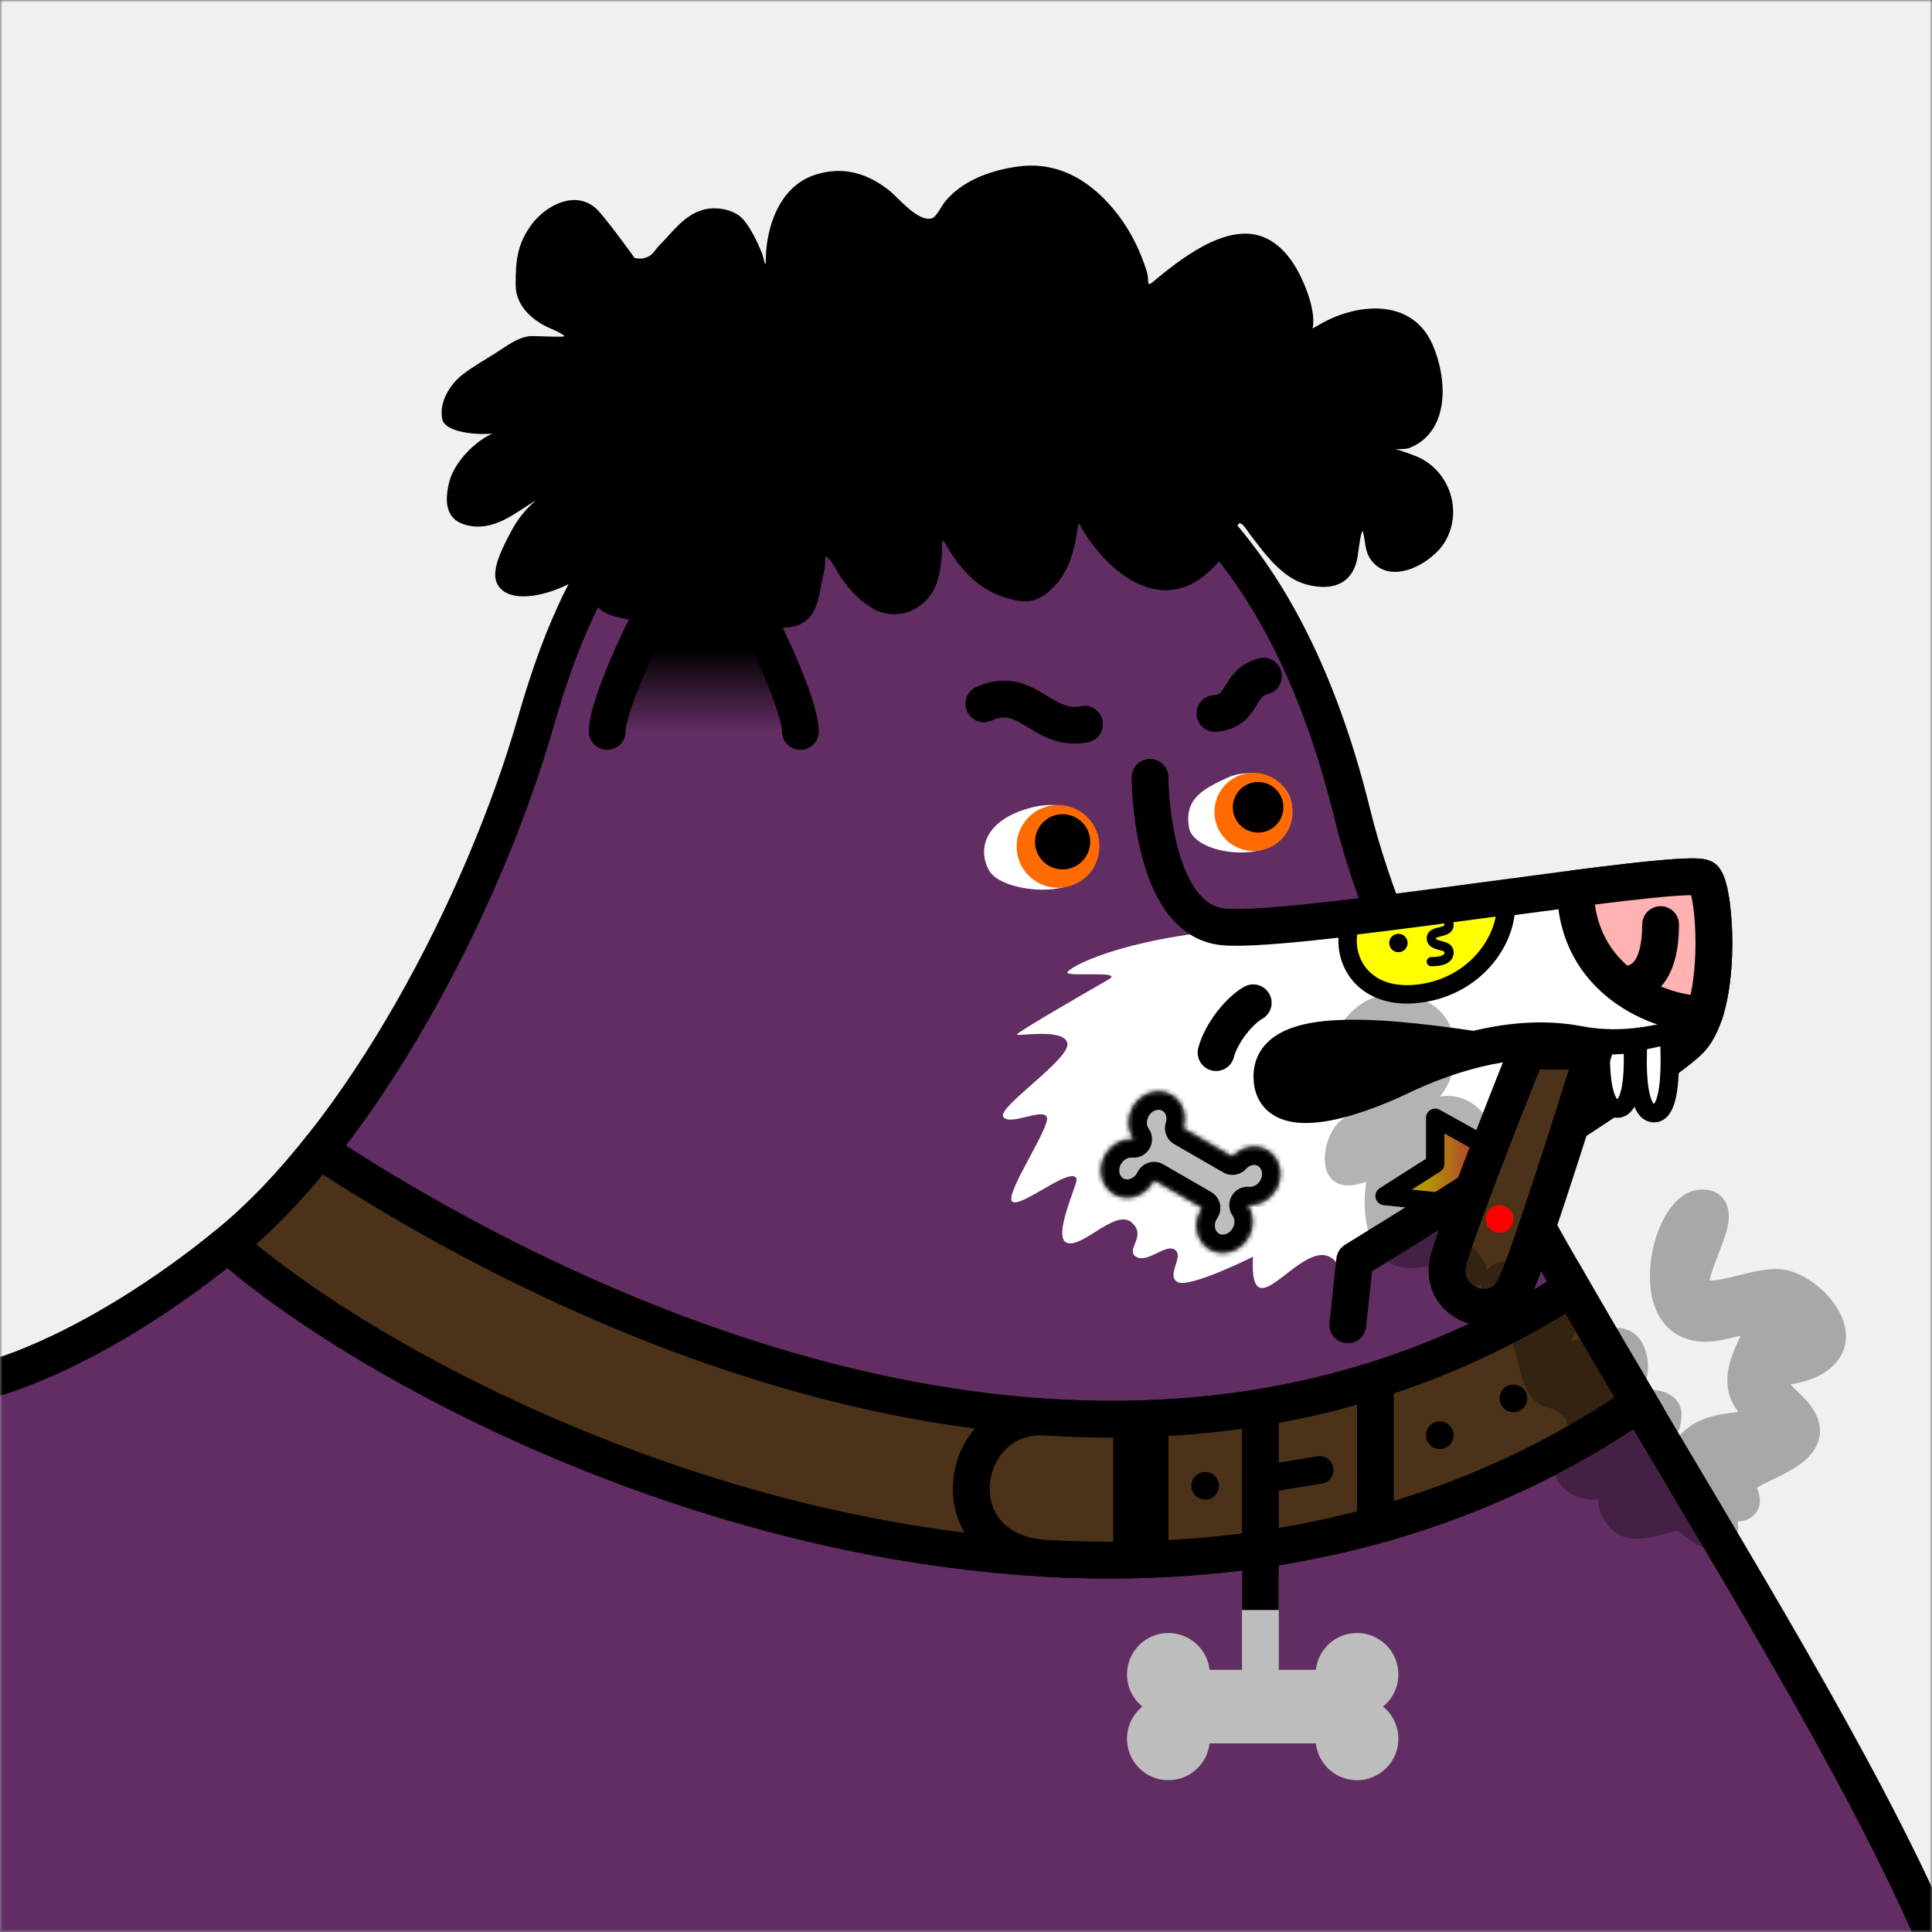 <svg width="420" height="420" viewBox="0 0 420 420" fill="none" xmlns="http://www.w3.org/2000/svg"><rect x="0" y="0" width="420" height="420" fill="#333333" stroke="none"/><g id="0_doggo" clip-path="url(#0_clip0_1125_1661)"><g id="0_Background"><mask id="0_mask0_1125_1661" style="mask-type:alpha" maskUnits="userSpaceOnUse" x="0" y="0" width="420" height="420"><rect id="0_mask" width="420" height="420" fill="#F0F0F0"/></mask><g mask="url(#0_mask0_1125_1661)"><rect id="0_color" width="420" height="420" fill="#F0F0F0"/></g></g></g><defs><clipPath id="0_clip0_1125_1661"><rect width="420" height="420" fill="white"/></clipPath></defs><g id="1_doggo" clip-path="url(#1_clip0_1125_2283)"><g id="1_Much Thick Body"><mask id="1_mask0_1125_2283" style="mask-type:alpha" maskUnits="userSpaceOnUse" x="0" y="0" width="420" height="420"><rect id="1_square" width="420" height="420" fill="white"/></mask><g mask="url(#1_mask0_1125_2283)"><path id="1_Fill" d="M0 299.5C0 299.5 20.5 294 49.5 270.5C78.5 247 105 197 116.5 156.857C128 116.713 145.572 92.702 192.931 88.443C240.291 84.184 277.549 110.084 294 177C310.451 243.916 388 347 420 420H0V299.5Z" fill="#622D63"/><path id="1_Stroke" d="M420 420C388 347 310.451 243.916 294 177C277.549 110.084 240.291 84.184 192.931 88.443C145.572 92.702 128 116.713 116.5 156.857C105 197 78.5 247 49.5 270.5C20.5 294 -1 299.5 -1 299.5" stroke="black" stroke-width="8"/></g></g></g><defs><clipPath id="1_clip0_1125_2283"><rect width="420" height="420" fill="white"/></clipPath></defs><g id="2_doggo" clip-path="url(#2_clip0_1125_2375)"><g id="2_Much Thick Necklace"><path id="2_bone" fill-rule="evenodd" clip-rule="evenodd" d="M248.343 371C246.304 369.35 245 366.827 245 364C245 359.029 249.029 355 254 355C258.633 355 262.448 358.5 262.945 363H286.055C286.552 358.5 290.367 355 295 355C299.971 355 304 359.029 304 364C304 366.827 302.696 369.35 300.657 371C302.696 372.65 304 375.173 304 378C304 382.971 299.971 387 295 387C290.367 387 286.552 383.5 286.055 379H262.945C262.448 383.5 258.633 387 254 387C249.029 387 245 382.971 245 378C245 375.173 246.304 372.65 248.343 371Z" fill="#BDBDBD"/><path id="2_Vector 118" d="M274 361V345.5" stroke="#BDBDBD" stroke-width="8" stroke-linecap="square"/><g id="2_Group 10"><path id="2_Stroke" d="M49.5 270.5C56.319 264.974 63 257.983 69.38 250C124.398 286.333 242.5 343.5 341.718 280C346.493 288.286 351.403 296.639 356.352 305C245 381.5 96.068 311.333 49.5 270.5Z" fill="#4C3219" stroke="black" stroke-width="8"/><path id="2_Stroke_2" d="M341.718 280C346.493 288.286 351.403 296.639 356.352 305C316.108 332.648 270.955 341.139 227.5 338.78C203.5 337.478 208 306.794 227.5 308.064C265.376 310.53 304.851 303.595 341.718 280Z" fill="#4C3219" stroke="black" stroke-width="8"/><path id="2_Vector 114" d="M248 316V335" stroke="black" stroke-width="12" stroke-linecap="square"/><circle id="2_Ellipse 15" cx="313" cy="312" r="3" fill="black"/><circle id="2_Ellipse 17" cx="262" cy="323" r="3" fill="black"/><path id="2_Vector 115" d="M274.514 318.54L271.553 319.026L272.526 324.947L275.486 324.46L274.514 318.54ZM287.365 322.509C289 322.241 290.108 320.698 289.84 319.063C289.571 317.428 288.028 316.32 286.393 316.589L287.365 322.509ZM275.486 324.46L287.365 322.509L286.393 316.589L274.514 318.54L275.486 324.46Z" fill="black"/><circle id="2_Ellipse 16" cx="329" cy="304" r="3" fill="black"/><path id="2_Vector 117" d="M299 306V328" stroke="black" stroke-width="8" stroke-linecap="square"/><path id="2_Vector 119" d="M274 307L274 346" stroke="black" stroke-width="8" stroke-linecap="square"/></g></g></g><defs><clipPath id="2_clip0_1125_2375"><rect width="420" height="420" fill="white"/></clipPath></defs><g id="3_doggo" clip-path="url(#3_clip0_1125_3596)"><g id="3_Mouth"><path id="3_Mouth / Fur" d="M218.099 242.816C216.605 240.823 232.543 230.359 232.045 226.871C231.547 223.384 221.087 225.377 221.087 224.878C221.087 224.38 237.523 214.913 241.01 212.92C244.496 210.927 232.045 212.422 232.045 211.425C232.045 210.429 243.5 203.951 269.399 201.958C295.298 199.965 369.012 190 369.012 190L372 203.951L369 225L300 270.22L291.314 275.701C285.337 264.241 271.391 292.144 272.388 273.21C272.388 273.21 258.442 280.186 255.952 278.691C253.461 277.196 257.446 273.21 255.454 271.715C253.461 270.22 249.477 274.705 246.986 273.21C244.496 271.715 249.477 268.725 245.99 265.736C242.504 262.746 235.531 271.217 232.045 270.22C228.558 269.224 234.366 257.257 234.037 256.269C233.041 253.279 222.083 262.58 220.091 261.252C218.099 259.923 228.558 244.809 227.562 242.816C226.566 240.823 219.593 244.809 218.099 242.816Z" fill="white"/><path id="3_Mouth / " d="M250 169C250 169 250 200 266 201.5C282 203 368 188 370.5 191C373 194 374.5 218.5 367.5 226C360.5 233.5 294.5 274 294.5 274L293 288" stroke="black" stroke-width="8" stroke-linecap="round" stroke-linejoin="round"/><path id="3_Vector 73" d="M315.5 229.5C310 226.5 274 223 277 235C280.19 247.761 303 230 315.5 229.5Z" fill="black"/><path id="3_Vector 70" d="M368 225C361.667 226.5 353.5 229 343 227C330.22 224.566 316 228.5 304.5 234C293 239.5 276.5 244.5 276.5 234C276.5 223.5 297 224.659 320.5 228.159" stroke="black" stroke-width="8" stroke-linecap="round"/><path id="3_Vector 71" d="M272.437 218C269.499 219.618 265.5 224.5 264.362 228.829" stroke="black" stroke-width="8" stroke-linecap="round"/><path id="3_Vector 74" d="M351.577 241C348.239 241 347.786 232.351 348.071 227.373L354.916 227C355.201 232.911 354.916 241 351.577 241Z" fill="white" stroke="black" stroke-width="4"/><path id="3_Vector 75" d="M359.569 242C355.696 242 355.845 231.337 356.125 226.462L362.849 225C363.129 230.789 363.443 242 359.569 242Z" fill="white" stroke="black" stroke-width="4"/></g></g><defs><clipPath id="3_clip0_1125_3596"><rect width="420" height="420" fill="white"/></clipPath></defs><g id="4_doggo" clip-path="url(#4_clip0_1125_5196)"><g id="4_Nose"><path id="4_fill \+ stroke" d="M370.5 220.515C373.927 210.369 372.549 193.459 370.5 191C369.6 189.92 357.88 191.173 342.5 193.148C342.5 213 360.5 220.515 370.5 220.515Z" fill="#FFB2B2" stroke="black" stroke-width="8" stroke-linecap="round" stroke-linejoin="round"/><path id="4_Vector 137" d="M353 214C357.5 214 361 210.5 361 201" stroke="black" stroke-width="8" stroke-linecap="round"/></g></g><defs><clipPath id="4_clip0_1125_5196"><rect width="420" height="420" fill="white"/></clipPath></defs><g id="5_doggo" clip-path="url(#5_clip0_1125_5868)"><g id="5_Accessories"><g id="5_star"><path id="5_Mouth / " d="M312 253L312 243L321 248L332 242L330 250C323.918 253.898 317.906 257.784 312.5 261.212L301 260L312 253Z" fill="url(#5_paint0_linear_1125_5868)" stroke="black" stroke-width="4" stroke-linecap="round" stroke-linejoin="round"/></g><g id="5_smile"><path id="5_Mouth / _2" d="M327.373 196.949C315.942 198.479 303.88 200.105 293.373 201.337C291.373 208.755 296.5 217.5 308.5 216C320.5 214.5 327.373 204.755 327.373 196.949Z" fill="#FFFF00" stroke="black" stroke-width="4" stroke-linecap="round" stroke-linejoin="round"/><circle id="5_Ellipse 54" cx="304" cy="205" r="2" fill="black"/><path id="5_Vector 206" d="M311.146 209.051C312.02 209.051 315.02 209.051 315.02 207.051C315.02 205.051 311.272 206.051 311.146 204.051C311.02 202.051 315.02 203.101 315.02 201.051C315.02 199 311.146 199.6 311.146 198" stroke="black" stroke-width="2" stroke-linecap="round"/></g><g id="5_bone"><mask id="5_path-5-inside-1_1125_5868" fill="white"><path fill-rule="evenodd" clip-rule="evenodd" d="M250.877 256.58L261.3 262.597C261.207 262.734 261.119 262.876 261.035 263.021C259.24 266.13 260.111 269.994 262.981 271.651C265.851 273.307 269.632 272.13 271.427 269.021C272.778 266.681 272.618 263.913 271.233 261.981C273.599 262.215 276.076 260.969 277.427 258.629C279.222 255.52 278.351 251.657 275.481 250C273.024 248.581 269.898 249.24 267.924 251.41L257.253 245.25C258.145 242.455 257.153 239.419 254.696 238C251.826 236.343 248.045 237.52 246.25 240.629C244.899 242.969 245.059 245.737 246.444 247.669C244.078 247.436 241.601 248.681 240.25 251.021C238.455 254.13 239.326 257.994 242.196 259.651C245.066 261.307 248.847 260.13 250.642 257.021C250.726 256.876 250.805 256.728 250.877 256.58Z"/></mask><path fill-rule="evenodd" clip-rule="evenodd" d="M250.877 256.58L261.3 262.597C261.207 262.734 261.119 262.876 261.035 263.021C259.24 266.13 260.111 269.994 262.981 271.651C265.851 273.307 269.632 272.13 271.427 269.021C272.778 266.681 272.618 263.913 271.233 261.981C273.599 262.215 276.076 260.969 277.427 258.629C279.222 255.52 278.351 251.657 275.481 250C273.024 248.581 269.898 249.24 267.924 251.41L257.253 245.25C258.145 242.455 257.153 239.419 254.696 238C251.826 236.343 248.045 237.52 246.25 240.629C244.899 242.969 245.059 245.737 246.444 247.669C244.078 247.436 241.601 248.681 240.25 251.021C238.455 254.13 239.326 257.994 242.196 259.651C245.066 261.307 248.847 260.13 250.642 257.021C250.726 256.876 250.805 256.728 250.877 256.58Z" fill="#BDBDBD"/><path d="M250.877 256.58L252.877 253.116C251.916 252.561 250.768 252.43 249.707 252.755C248.646 253.079 247.768 253.83 247.281 254.827L250.877 256.58ZM261.3 262.597L264.615 264.835C265.236 263.915 265.447 262.779 265.197 261.698C264.948 260.617 264.261 259.688 263.3 259.133L261.3 262.597ZM271.233 261.981L271.626 258.001C270.063 257.846 268.554 258.621 267.769 259.981C266.983 261.342 267.067 263.036 267.982 264.312L271.233 261.981ZM267.924 251.41L265.924 254.875C267.552 255.815 269.616 255.494 270.882 254.102L267.924 251.41ZM257.253 245.25L253.443 244.034C252.871 245.825 253.624 247.774 255.253 248.714L257.253 245.25ZM246.444 247.669L246.051 251.65C247.614 251.805 249.123 251.03 249.908 249.669C250.694 248.309 250.61 246.615 249.695 245.338L246.444 247.669ZM248.877 260.044L259.3 266.061L263.3 259.133L252.877 253.116L248.877 260.044ZM257.984 260.359C257.839 260.574 257.701 260.795 257.571 261.021L264.499 265.021C264.536 264.957 264.575 264.895 264.615 264.835L257.984 260.359ZM257.571 261.021C254.825 265.777 255.942 272.206 260.981 275.115L264.981 268.187C264.28 267.782 263.655 266.483 264.499 265.021L257.571 261.021ZM260.981 275.115C266.02 278.024 272.145 275.777 274.891 271.021L267.963 267.021C267.119 268.483 265.681 268.591 264.981 268.187L260.981 275.115ZM274.891 271.021C276.985 267.394 276.833 262.926 274.483 259.65L267.982 264.312C268.404 264.901 268.571 265.968 267.963 267.021L274.891 271.021ZM270.839 265.962C274.851 266.358 278.797 264.256 280.891 260.629L273.963 256.629C273.355 257.682 272.347 258.072 271.626 258.001L270.839 265.962ZM280.891 260.629C283.637 255.873 282.52 249.445 277.481 246.536L273.481 253.464C274.181 253.869 274.807 255.167 273.963 256.629L280.891 260.629ZM277.481 246.536C273.181 244.054 268.032 245.348 264.965 248.718L270.882 254.102C271.765 253.132 272.866 253.109 273.481 253.464L277.481 246.536ZM269.924 247.946L259.253 241.786L255.253 248.714L265.924 254.875L269.924 247.946ZM261.064 246.466C262.449 242.125 260.996 237.018 256.696 234.536L252.696 241.464C253.311 241.819 253.841 242.784 253.443 244.034L261.064 246.466ZM256.696 234.536C251.657 231.627 245.532 233.873 242.786 238.629L249.714 242.629C250.558 241.167 251.995 241.06 252.696 241.464L256.696 234.536ZM242.786 238.629C240.692 242.256 240.844 246.724 243.193 250L249.695 245.338C249.273 244.75 249.106 243.682 249.714 242.629L242.786 238.629ZM243.714 253.021C244.322 251.968 245.33 251.579 246.051 251.65L246.837 243.689C242.826 243.292 238.88 245.394 236.786 249.021L243.714 253.021ZM244.196 256.187C243.495 255.782 242.87 254.483 243.714 253.021L236.786 249.021C234.04 253.777 235.157 260.206 240.196 263.115L244.196 256.187ZM247.178 255.021C246.334 256.483 244.897 256.591 244.196 256.187L240.196 263.115C245.235 266.024 251.361 263.777 254.106 259.021L247.178 255.021ZM247.281 254.827C247.25 254.892 247.216 254.957 247.178 255.021L254.106 259.021C254.237 258.795 254.359 258.565 254.473 258.332L247.281 254.827Z" fill="black" mask="url(#5_path-5-inside-1_1125_5868)"/></g></g></g><defs><linearGradient id="5_paint0_linear_1125_5868" x1="332.116" y1="251.084" x2="294.328" y2="251.084" gradientUnits="userSpaceOnUse"><stop offset="0.094" stop-color="#FF007A"/><stop offset="0.583" stop-color="#FFD600"/></linearGradient><clipPath id="5_clip0_1125_5868"><rect width="420" height="420" fill="white"/></clipPath></defs><g id="6_doggo" clip-path="url(#6_clip0_1125_7822)"><g id="6_Accessories"><path id="6_Vector 78" d="M315 273.5C317.963 263.526 332 228.5 332 228.5L346.5 228.5C346.5 228.5 333.5 270.5 329.5 279.5C325.5 288.5 312.038 283.474 315 273.5Z" fill="#4C3219" stroke="black" stroke-width="8" stroke-linecap="round" stroke-linejoin="round"/><path id="6_Union" opacity="0.3" fill-rule="evenodd" clip-rule="evenodd" d="M323.162 276.218C322.966 272.196 316.303 267.635 311.737 267.209C317.374 266.145 326.394 260.876 325.521 250.409C324.689 240.425 317.521 237.409 313.021 238.409C317.521 233.075 318.521 221.409 309.521 217.409C293.328 210.212 282.021 232.409 292.521 242.909C287.021 245.409 284.521 261.409 297.021 256.909C295.855 263.575 296.915 277.93 309.521 275.409C311.71 274.971 313.804 276.45 315.759 277.832C318.068 279.463 320.184 280.958 322.039 279.005C321.775 281.424 322.952 284.278 325.274 287.037C326.238 288.183 328.209 290.432 328.137 290.349C328.529 290.809 328.603 290.919 328.649 291.035C328.661 291.065 328.743 291.391 328.875 291.92C329.257 293.447 330.064 296.671 330.847 299.369C332 303.341 334.137 305.806 337.352 306.208C341.9 308.417 340.85 309.986 339.374 312.191C338.317 313.77 337.041 315.675 337.448 318.376C338.264 323.806 342.24 326.15 347.398 326.02C347.435 328.052 348.259 330.16 349.999 332.132C351.323 333.631 353.124 334.348 355.189 334.48C356.597 334.571 358.093 334.394 359.814 334.01C360.594 333.836 361.369 333.633 362.355 333.352C362.468 333.32 362.741 333.241 363.027 333.159C363.366 333.061 363.724 332.958 363.856 332.921C364.185 332.828 364.452 332.756 364.676 332.699C364.786 332.785 364.901 332.877 365.019 332.97C365.55 333.39 366.125 333.846 366.365 334.028C367.002 334.512 367.592 334.928 368.171 335.294C369.392 336.067 370.513 336.588 371.677 336.811C373.711 337.2 375.723 336.576 376.974 334.749C377.117 334.539 377.245 334.32 377.355 334.091C377.906 332.951 377.964 331.805 377.692 330.744C378.92 330.706 379.935 330.468 380.916 329.697C382.344 328.574 382.797 326.898 382.485 325.216C382.379 324.646 382.187 324.065 381.908 323.44C382.257 323.224 382.707 322.972 383.26 322.686C383.911 322.349 386.576 321.051 386.561 321.058C390.717 318.999 393.03 317.429 394.508 314.986C396.799 311.197 395.596 307.031 391.409 303.123C390.534 302.306 389.808 301.591 389.251 300.969C389.637 300.896 389.957 300.832 390.275 300.766C391.108 300.591 391.848 300.409 392.568 300.194C394.685 299.559 396.48 298.671 398.006 297.35C402.411 293.535 402.145 288.068 398.675 283.286C395.953 279.534 391.478 276.507 387.617 275.988C385.145 275.656 382.883 276.024 378.387 277.142L377.976 277.244C374.944 278.001 373.727 278.259 372.497 278.355C372.167 278.381 371.884 278.386 371.65 278.375C371.671 278.254 371.698 278.121 371.73 277.978C371.98 276.872 372.418 275.61 373.36 273.176L373.457 272.925C375.061 268.786 375.573 267.259 375.779 265.323C376.211 261.262 373.79 258.241 369.376 258.624C363.306 259.151 358.917 268.118 358.68 276.805C358.398 287.158 364.493 293.817 375.466 291.046C376.601 290.759 377.576 290.545 378.391 290.397C378.18 290.85 377.862 291.532 377.732 291.818C376.169 295.248 375.416 297.781 375.531 300.582C375.624 302.815 376.343 304.897 377.747 306.736C377.806 306.813 377.863 306.888 377.748 306.98C375.196 307.269 374.202 307.411 372.703 307.779C370.525 308.315 368.629 309.13 366.975 310.369C365.95 311.136 365.126 311.992 364.514 312.924C364.321 312.893 364.129 312.871 363.938 312.859C364.954 311.459 365.498 309.75 365.549 307.758C365.617 305.066 363.912 303.274 361.527 302.533C360.313 302.156 359.041 302.038 357.209 302.016C358.432 298.865 358.677 296.021 357.426 292.843C356.259 289.879 353.759 288.465 350.777 288.703C349.158 288.833 348.137 289.177 345.177 290.363C344.77 290.526 344.506 290.631 344.241 290.733C342.926 291.24 342.03 291.486 341.492 291.545C341.687 291.074 342.075 290.243 342.895 288.486L342.925 288.421C343.501 287.188 343.912 286.214 344.262 285.2C344.692 283.953 344.824 282.848 344.403 281.646C343.78 279.864 342.262 278.963 340.617 278.856C339.872 278.808 339.194 278.909 338.331 279.119C338.068 279.183 337.798 279.255 337.443 279.354C337.407 279.364 337.304 279.393 337.18 279.428C336.969 279.488 336.697 279.564 336.59 279.594C335.552 279.883 334.855 280.037 334.219 280.102C332.983 280.23 332.502 280.07 332.068 279.128C331.788 277.307 330.856 275.765 329.325 274.912C327.346 273.809 324.932 274.232 323.422 275.908C323.33 276.009 323.244 276.113 323.162 276.218Z" fill="black"/><circle id="6_Ellipse 6" cx="326" cy="265" r="3" fill="#FF0000"/></g></g><defs><clipPath id="6_clip0_1125_7822"><rect width="420" height="420" fill="white"/></clipPath></defs><g id="7_doggo" clip-path="url(#7_clip0_1125_8443)"><g id="7_Eyebrows"><path id="7_Vector 76" d="M213.886 153C223.429 148.729 226.429 159.276 235.76 157.45" stroke="black" stroke-width="8" stroke-linecap="round"/><path id="7_Vector 77" d="M264.132 155.104C270.702 154.529 268.721 148.585 274.665 147" stroke="black" stroke-width="8" stroke-linecap="round"/></g></g><defs><clipPath id="7_clip0_1125_8443"><rect width="420" height="420" fill="white"/></clipPath></defs><g id="8_doggo" clip-path="url(#8_clip0_1125_10220)"><g id="8_Eyes"><path id="8_Path 5" fill-rule="evenodd" clip-rule="evenodd" d="M224.31 175.537C214.121 178.123 212.386 184.56 215.036 189.268C217.686 193.976 234.5 196 238 188C241.5 180 234.5 172.951 224.31 175.537Z" fill="white"/><path id="8_Path 11" fill-rule="evenodd" clip-rule="evenodd" d="M267 169C261 171.667 257.409 174 258.5 180C259.591 186 278 188.5 280.5 179C283 169.5 273 166.333 267 169Z" fill="white"/><path id="8_Oval 4" fill-rule="evenodd" clip-rule="evenodd" d="M230 193C234.971 193 239 188.971 239 184C239 179.029 234.971 175 230 175C225.03 175 221 179.029 221 184C221 188.971 225.03 193 230 193Z" fill="#FF6B00"/><path id="8_Oval 5" fill-rule="evenodd" clip-rule="evenodd" d="M272.5 185C277.195 185 281 181.194 281 176.5C281 171.806 277.195 168 272.5 168C267.806 168 264 171.806 264 176.5C264 181.194 267.806 185 272.5 185Z" fill="#FF6B00"/><path id="8_Path" d="M231 189C234.314 189 237 186.314 237 183C237 179.686 234.314 177 231 177C227.686 177 225 179.686 225 183C225 186.314 227.686 189 231 189Z" fill="black"/><path id="8_Path_2" d="M273.5 181C276.538 181 279 178.538 279 175.5C279 172.462 276.538 170 273.5 170C270.462 170 268 172.462 268 175.5C268 178.538 270.462 181 273.5 181Z" fill="black"/></g></g><defs><clipPath id="8_clip0_1125_10220"><rect width="420" height="420" fill="white"/></clipPath></defs><g id="9_doggo" clip-path="url(#9_clip0_1125_11335)"><g id="9_Head"><path id="9_Vector 39" d="M130.294 46.063C133.163 49.354 137.944 56.064 137.944 56.064C139.255 56.339 139.976 56.179 140.172 56.064C140.172 56.064 140.529 56.001 141.063 55.718C141.997 55.224 142.553 54.129 143.291 53.391C146.213 50.469 148.741 46.684 152.995 45.568C155.716 44.854 159.69 45.514 161.561 47.697C163.394 49.836 164.645 52.648 165.72 55.223C165.887 55.623 166.462 58.619 166.462 56.857C166.462 49.472 169.394 40.522 177.206 37.993C183.296 36.021 188.664 37.672 193.496 41.557C195.302 43.01 199.59 48.354 202.606 47.449C203.523 47.174 204.813 44.637 205.205 44.132C209.009 39.232 215.505 36.969 221.42 36.185C230.51 34.982 237.806 39.761 243.205 46.905C245.975 50.569 248.001 54.802 249.345 59.184C249.869 60.895 249.136 62.519 250.558 61.337C256.349 56.525 266.497 48.328 274.596 51.509C279.013 53.245 281.797 57.677 283.557 61.882C284.55 64.253 285.976 68.395 285.341 71.406C285.903 71.08 286.435 70.799 286.825 70.571C294.972 65.805 306.96 64.713 311.432 74.928C314.628 82.227 315.306 93.719 306.481 97.357C305.813 97.632 304.533 97.675 303.339 97.626C304.807 98.014 306.339 98.624 307.471 99.04C314.765 101.723 318.173 110.592 314.254 117.558C311.576 122.319 302.593 127.446 298.213 121.939C296.624 119.942 296.924 118.012 296.331 115.726C295.979 114.368 295.301 119.748 295.217 120.429C294.436 126.807 289.915 128.6 284.102 127.089C278.709 125.687 274.872 120.288 271.674 116.072C270.993 115.175 269.362 112.293 268.926 114.686C268.249 118.411 265.374 121.989 262.638 124.44C252.573 133.457 241.624 125.109 235.729 115.775C234.309 113.527 234.55 112.792 234.095 115.874C233.486 120.002 232.157 124.448 229.193 127.46C225.866 130.842 223.511 131.349 218.945 130.035C214.868 128.861 211.736 126.558 209.018 123.326C207.718 121.781 206.628 120.243 205.675 118.474C204.979 117.18 204.784 117.272 204.784 118.647C204.784 121.392 204.523 124.035 203.646 126.668C201.755 132.339 195.252 135.304 189.98 132.411C187.002 130.777 184.791 128.308 182.851 125.579C181.96 124.326 180.929 121.797 179.583 120.974C179.294 120.797 179.385 121.989 179.385 122.113C179.385 123.169 179.18 124.101 178.939 125.133C177.968 129.304 177.907 134.595 172.998 136.075C169.361 137.172 164.178 135.703 160.67 134.491C157.749 133.482 154.73 131.062 153.54 128.153C153.096 127.068 152.302 124.604 150.866 126.569C148.89 129.273 144.883 134.936 141.038 134.936C137.828 134.936 128.313 134.249 129.5 129.5C131.155 122.881 138.915 118.425 141.756 112.409C142.195 111.48 141.518 112.013 141.211 112.31C139.617 113.849 137.941 115.252 136.458 116.914C131.791 122.147 125.714 126.834 118.882 128.846C115.595 129.814 109.628 130.659 107.94 126.569C106.691 123.543 109.815 118.003 111.183 115.404C112.579 112.751 114.375 110.613 116.524 108.746C111.823 111.603 107.338 115.637 101.454 114.166C96.689 112.975 96.673 108.821 97.641 104.858C98.607 100.908 102.416 96.775 105.959 94.807C106.24 94.651 106.607 94.471 107.024 94.28C102.408 94.603 96.721 93.712 96.156 91.168C95.352 87.548 97.786 83.585 100.513 81.464C102.826 79.665 105.427 78.236 107.89 76.661C110.097 75.25 112.341 73.454 115.02 73.096C116.12 72.95 123.35 73.462 122.694 72.997C121.462 72.124 120.542 71.808 119.204 71.19C115.429 69.448 112.099 66.284 112.099 61.956C112.099 56.85 112.36 53.219 115.466 48.935C118.731 44.431 125.765 40.867 130.294 46.063Z" fill="black"/></g></g><defs><clipPath id="9_clip0_1125_11335"><rect width="420" height="420" fill="white"/></clipPath></defs><g id="10_doggo" clip-path="url(#10_clip0_1125_14345)"><g id="10_Ears"><path id="10_fill" d="M153 117C149 117 132 151 132 159L174 159C174 151 157 117 153 117Z" fill="url(#10_paint0_linear_1125_14345)"/><path id="10_Stroke" d="M132 159C132 151 149 117 153 117C157 117 174 151 174 159" stroke="black" stroke-width="8" stroke-linecap="round"/></g></g><defs><linearGradient id="10_paint0_linear_1125_14345" x1="153" y1="141" x2="153" y2="159" gradientUnits="userSpaceOnUse"><stop/><stop offset="1" stop-opacity="0"/></linearGradient><clipPath id="10_clip0_1125_14345"><rect width="420" height="420" fill="white"/></clipPath></defs></svg>